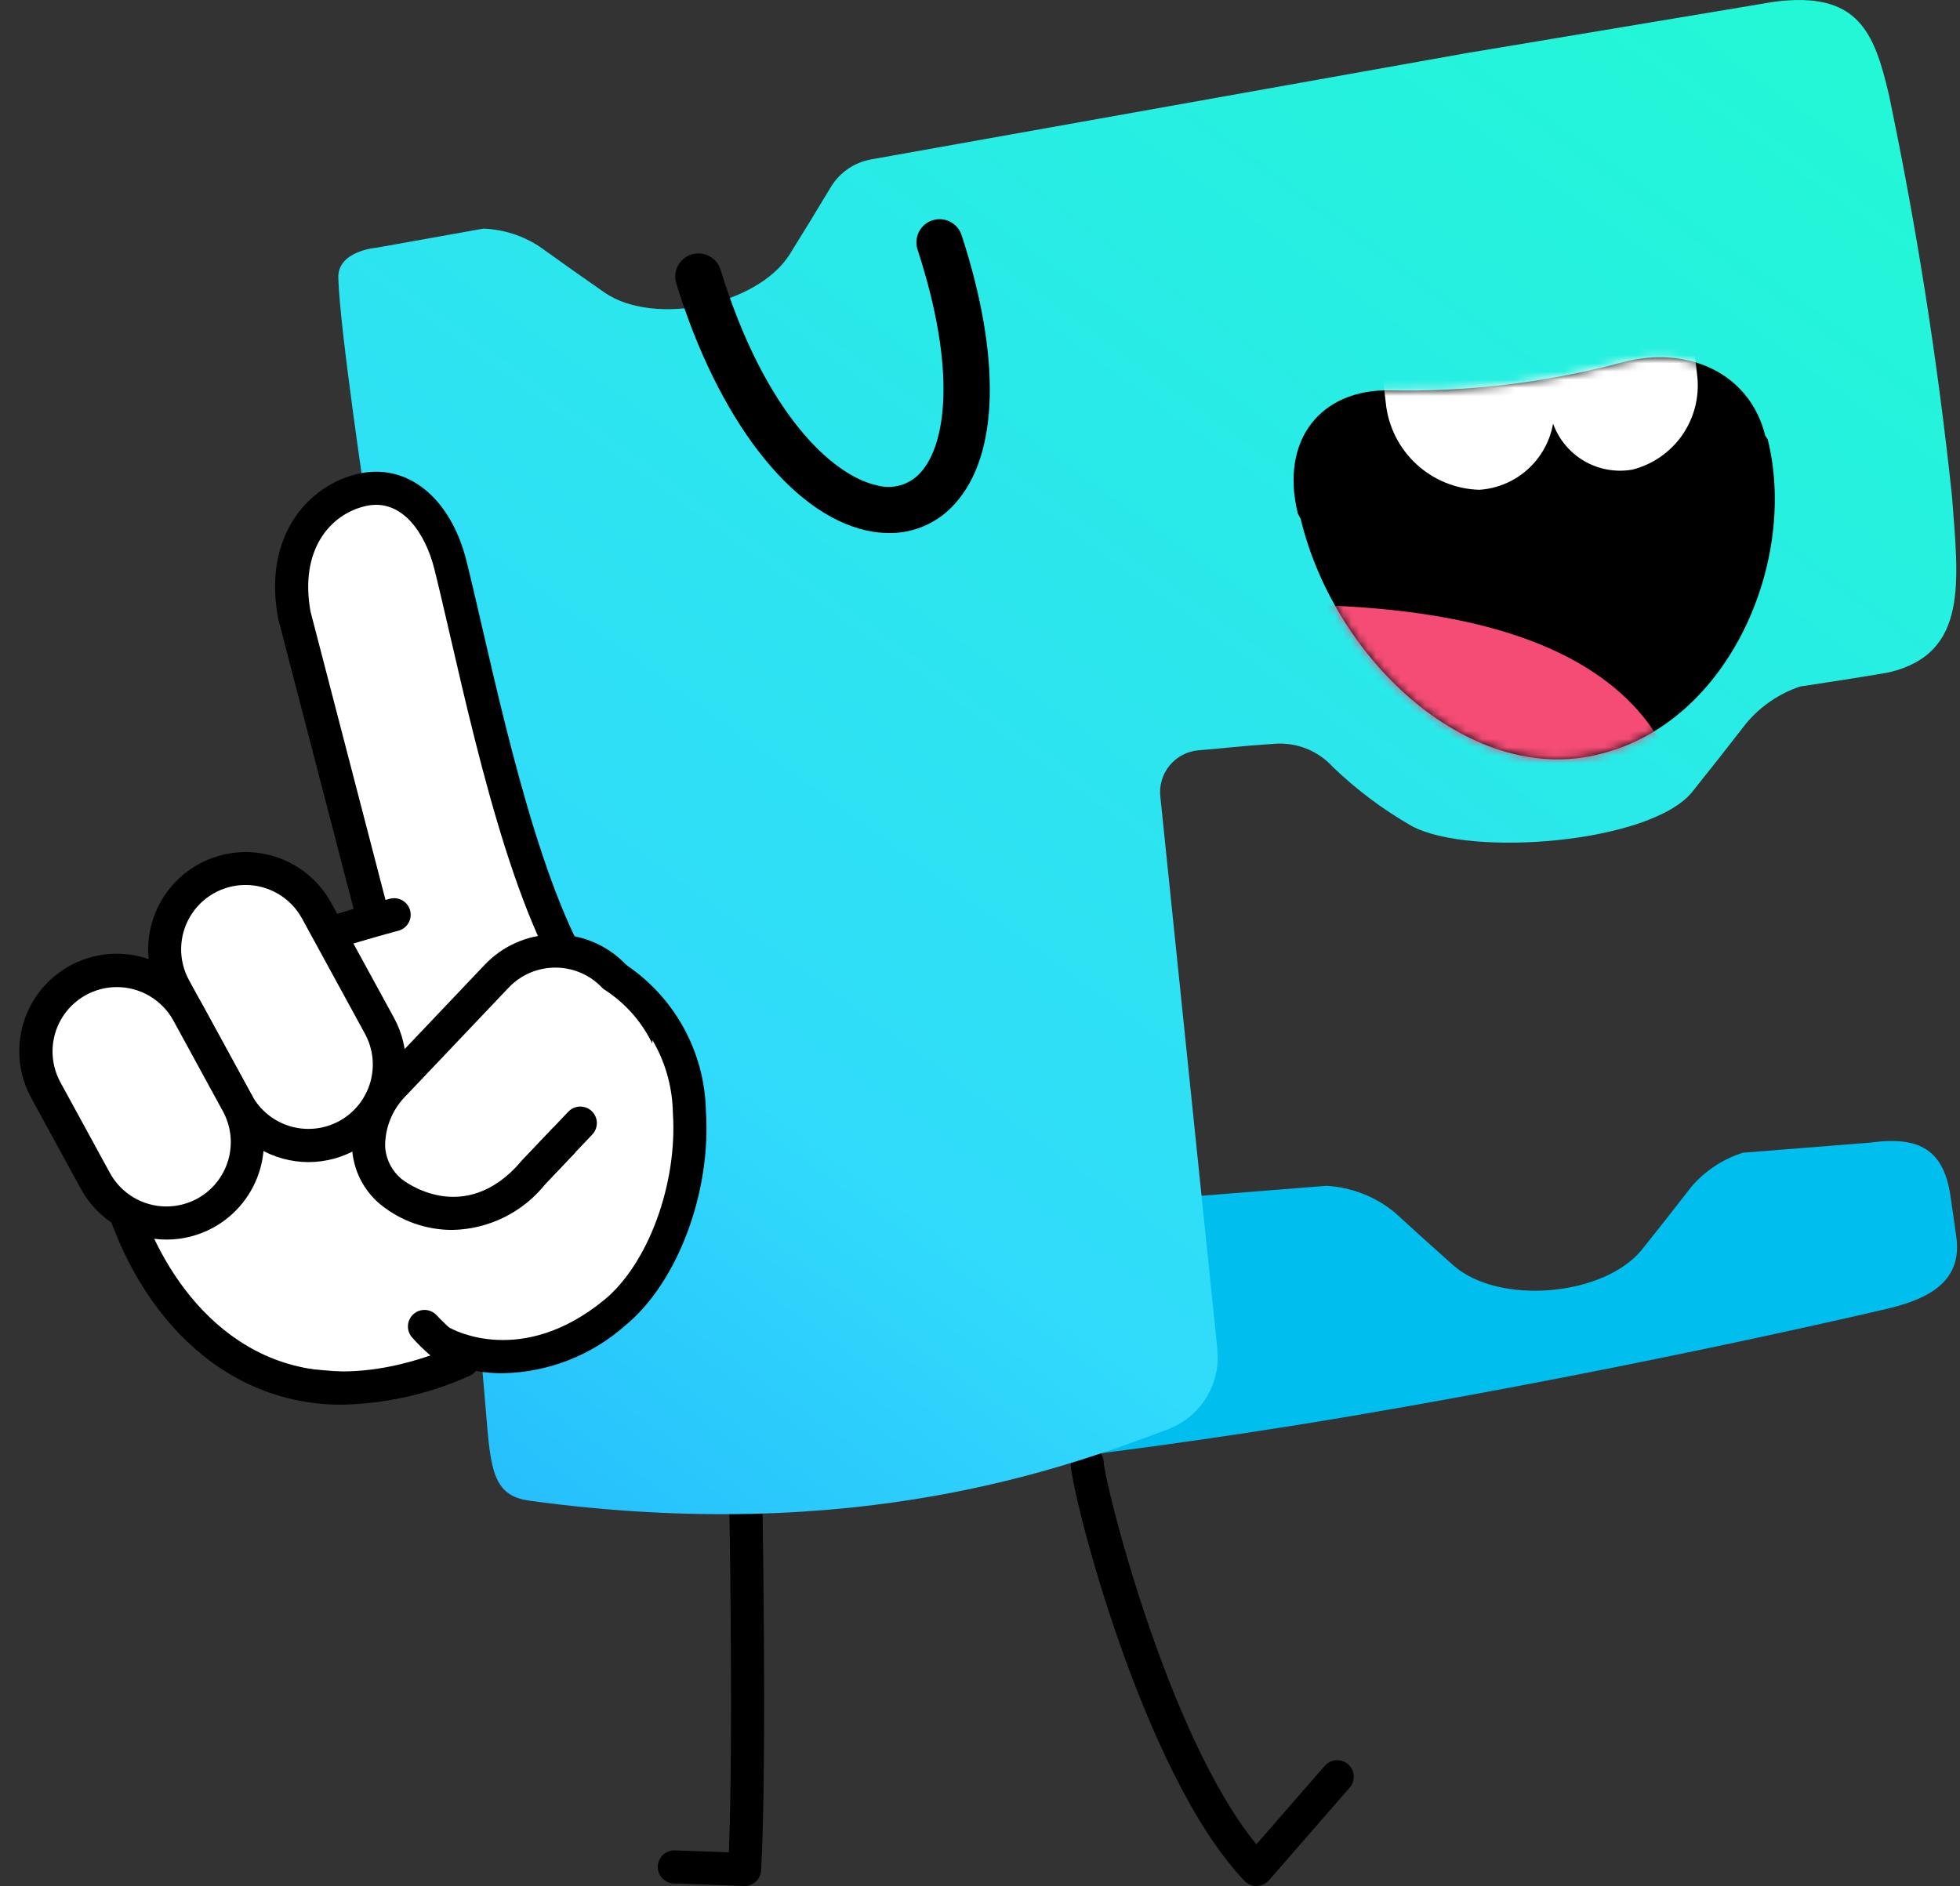 <?xml version="1.0" encoding="UTF-8"?> <svg xmlns="http://www.w3.org/2000/svg" width="240" height="231" viewBox="0 0 240 231" fill="none"><rect x="0" y="0" width="240" height="231" fill="#333333" stroke="none"/><path d="M91.179 230.972L91.106 230.971L82.497 230.668C81.966 230.649 81.464 230.423 81.098 230.037C80.732 229.652 80.532 229.138 80.541 228.607C80.55 228.076 80.767 227.569 81.146 227.197C81.525 226.824 82.035 226.615 82.567 226.615L82.639 226.617L89.247 226.849C89.843 212.045 89.254 181.254 89.247 180.93C89.237 180.392 89.441 179.873 89.814 179.485C90.186 179.098 90.697 178.874 91.235 178.863C91.771 178.859 92.287 179.064 92.674 179.436C93.06 179.807 93.285 180.315 93.301 180.851C93.308 181.192 93.956 215.094 93.202 229.055C93.174 229.572 92.948 230.06 92.572 230.416C92.196 230.773 91.698 230.972 91.179 230.972Z" fill="black"></path><path d="M153.851 230.972C153.578 230.972 153.307 230.917 153.055 230.809C152.803 230.701 152.575 230.543 152.386 230.345C139.951 217.337 131.21 183.068 131.1 179.226C131.093 178.96 131.138 178.694 131.232 178.446C131.327 178.197 131.47 177.969 131.653 177.776C131.836 177.582 132.055 177.427 132.298 177.318C132.541 177.209 132.803 177.149 133.069 177.141L133.127 177.141C133.655 177.141 134.161 177.347 134.539 177.714C134.918 178.082 135.138 178.582 135.153 179.109C135.244 181.497 142.87 212.451 153.842 225.87L162.214 216.261C162.567 215.856 163.067 215.607 163.603 215.571C164.14 215.534 164.669 215.712 165.074 216.065C165.479 216.418 165.728 216.918 165.765 217.454C165.802 217.991 165.624 218.52 165.27 218.925L155.38 230.277C155.194 230.489 154.967 230.661 154.712 230.78C154.457 230.9 154.18 230.965 153.898 230.971L153.851 230.972Z" fill="black"></path><path d="M238.878 146.754C238.072 140.827 235.122 139.1 228.978 139.936L213.426 141.172C210.959 141.945 208.762 143.401 207.087 145.37C205.075 147.974 203.057 150.525 201.036 153.057C196.377 158.766 183.585 159.857 178.025 155.02C175.605 152.868 173.184 150.695 170.76 148.47C168.392 146.533 165.47 145.396 162.416 145.225L127.674 147.985L132.412 178.264C132.412 178.264 147.134 176.543 165.558 173.409C201.079 167.367 230.251 160.472 230.251 160.472C235.997 159.244 240.312 157.085 239.552 151.5L238.878 146.754Z" fill="#00BEED"></path><path d="M231.275 11.507C229.494 3.987 227.556 -1.143 217.218 0.22L179.51 6.517L106.73 19.511C105.721 19.681 104.76 20.063 103.909 20.631C103.059 21.2 102.339 21.942 101.796 22.81L101.777 22.841C100.086 25.663 98.383 28.436 96.674 31.188C92.719 37.406 80.145 39.996 74.055 35.848C71.398 33.995 68.737 32.122 66.068 30.199C64.021 28.853 61.645 28.092 59.197 27.998L46.141 30.329C45.992 30.351 41.343 30.729 41.425 34.014C41.576 40.069 44.803 61.605 44.803 61.605C44.811 61.691 55.799 127.234 59.502 172.883C60.071 179.892 60.334 183.195 64.794 183.774L64.797 183.785C105.093 189.295 130.714 179.645 143.018 175.046L143.058 175.031L143.065 175.029C144.999 174.281 146.634 172.918 147.719 171.151C148.803 169.383 149.277 167.309 149.068 165.246L142.079 97.531C142.009 96.852 142.075 96.165 142.274 95.511C142.472 94.857 142.799 94.25 143.236 93.725C143.672 93.199 144.209 92.765 144.815 92.45C145.421 92.134 146.084 91.944 146.765 91.888C150.437 91.586 151.443 91.407 155.962 91.099C157.309 90.98 158.665 91.174 159.924 91.667C161.183 92.16 162.31 92.937 163.218 93.939C166.115 96.725 169.345 99.145 172.832 101.144C179.949 105.025 202.071 103.283 207.197 97.002C209.42 94.218 211.64 91.411 213.853 88.547C215.592 86.488 217.86 84.942 220.412 84.077C223.827 83.574 230.706 82.481 231.312 82.338C241.088 80.031 239.794 71.161 239.027 60.852C237.279 44.283 234.691 27.814 231.275 11.507Z" fill="url(#paint0_linear_38476_11127)"></path><path d="M196.093 92.296C211.812 88.299 220.145 68.633 216.457 53.817C216.357 53.666 216.256 53.516 216.156 53.366C214.275 45.715 206.695 42.272 198.757 44.349C189.435 46.85 179.804 48.013 170.155 47.804C161.77 47.67 156.706 53.816 158.914 62.877L159.261 63.53C163.503 81.174 180.4 96.5 196.093 92.296Z" fill="black"></path><mask id="mask0_38476_11127" style="mask-type:luminance" maskUnits="userSpaceOnUse" x="158" y="43" width="60" height="50"><path d="M196.093 92.296C211.812 88.299 220.145 68.633 216.457 53.817C216.357 53.666 216.256 53.516 216.156 53.366C214.275 45.715 206.695 42.272 198.757 44.349C189.435 46.85 179.804 48.013 170.155 47.804C161.77 47.67 156.706 53.816 158.914 62.877L159.261 63.53C163.503 81.174 180.4 96.5 196.093 92.296Z" fill="white"></path></mask><g mask="url(#mask0_38476_11127)"><path d="M154.708 73.619C154.666 74.959 190.125 71.037 202.541 89.566C209.967 100.65 204.386 113.12 189.161 111.114C174.067 109.976 156.215 100.66 156.456 100.409C157.619 91.836 153.52 82.417 154.708 73.619Z" fill="#F44C75"></path><path d="M187.79 27.518C188.6 34.602 189.41 41.684 190.219 48.762C190.414 50.102 190.329 51.468 189.972 52.773C189.614 54.079 188.99 55.297 188.139 56.35C187.289 57.404 186.23 58.271 185.029 58.896C183.828 59.521 182.511 59.891 181.16 59.983C178.287 59.908 175.539 58.79 173.428 56.839C171.318 54.887 169.99 52.234 169.691 49.376C168.879 42.204 168.067 35.028 167.256 27.849C174.097 28.332 180.968 28.222 187.79 27.518Z" fill="white"></path><path d="M205.688 27.215C206.403 33.51 207.118 39.801 207.831 46.09C208.103 48.631 207.449 51.186 205.99 53.284C204.53 55.383 202.363 56.885 199.886 57.515C198.69 57.725 197.464 57.683 196.286 57.393C195.108 57.102 194.003 56.568 193.043 55.826C192.083 55.084 191.288 54.15 190.71 53.083C190.132 52.016 189.783 50.84 189.685 49.63C188.957 43.267 188.229 36.899 187.501 30.529C193.641 29.903 199.722 28.795 205.688 27.215Z" fill="white"></path></g><path d="M108.886 65.284C107.946 65.281 107.009 65.175 106.091 64.967C96.831 62.899 87.909 51.304 82.807 34.707C82.586 33.987 82.66 33.21 83.012 32.545C83.364 31.88 83.966 31.381 84.686 31.16C85.405 30.939 86.183 31.013 86.849 31.365C87.514 31.718 88.011 32.32 88.233 33.04C93.623 50.572 101.888 58.212 107.329 59.428C108.282 59.705 109.295 59.706 110.249 59.431C111.204 59.157 112.061 58.618 112.722 57.877C115.758 54.537 117.256 45.606 112.353 30.561C112.12 29.845 112.181 29.066 112.522 28.395C112.863 27.724 113.457 27.216 114.173 26.983C114.889 26.75 115.667 26.811 116.338 27.152C117.009 27.494 117.517 28.087 117.75 28.803C122.626 43.764 122.323 55.752 116.921 61.695C115.916 62.833 114.679 63.742 113.293 64.362C111.907 64.981 110.404 65.295 108.886 65.284Z" fill="black"></path><path d="M50.306 130.208L36.043 75.335C34.406 66.503 38.968 61.229 44.3 60.001C49.633 58.772 53.639 63.148 55.148 69.176C58.649 83.162 64.201 113.12 73.441 123.322" fill="white"></path><path d="M50.305 132.237C49.856 132.237 49.421 132.087 49.066 131.813C48.711 131.538 48.458 131.153 48.345 130.719L34.081 75.845C34.069 75.798 34.059 75.751 34.05 75.704C32.167 65.543 37.808 59.417 43.846 58.025C49.84 56.648 55.173 60.927 57.115 68.684C57.699 71.018 58.351 73.837 59.039 76.821C62.444 91.562 67.588 113.84 74.943 121.96C75.123 122.158 75.262 122.388 75.352 122.639C75.442 122.89 75.482 123.156 75.469 123.422C75.456 123.688 75.391 123.95 75.277 124.191C75.163 124.432 75.003 124.648 74.805 124.827C74.608 125.006 74.377 125.144 74.126 125.234C73.875 125.323 73.608 125.363 73.342 125.349C73.076 125.336 72.815 125.27 72.574 125.156C72.334 125.041 72.118 124.881 71.939 124.683C63.875 115.78 58.797 93.789 55.09 77.733C54.405 74.767 53.758 71.967 53.183 69.669C52.13 65.467 49.292 60.928 44.757 61.977C40.413 62.977 36.655 67.359 38.024 74.896L52.269 129.699C52.347 129.999 52.355 130.313 52.292 130.616C52.23 130.92 52.099 131.204 51.91 131.449C51.72 131.694 51.477 131.893 51.199 132.029C50.921 132.166 50.615 132.237 50.305 132.237Z" fill="black"></path><path d="M11.459 121.633L58.053 110.898L69.186 159.225L50.74 168.725L26.435 166.72L18.905 153.961L15.63 139.74L11.459 121.633Z" fill="white"></path><path d="M38.755 111.517C36.132 106.714 30.112 104.946 25.309 107.568C20.505 110.191 18.737 116.21 21.36 121.014L29.067 135.132C31.689 139.935 37.709 141.704 42.513 139.081C47.316 136.459 49.084 130.439 46.462 125.636L38.755 111.517Z" fill="white"></path><path d="M37.786 142.321C35.64 142.319 33.534 141.741 31.688 140.646C29.842 139.552 28.324 137.981 27.293 136.099L19.585 121.98C18.08 119.203 17.736 115.941 18.631 112.911C19.526 109.881 21.586 107.329 24.36 105.815C27.133 104.301 30.393 103.949 33.426 104.834C36.459 105.72 39.017 107.772 40.539 110.541L48.247 124.659C49.237 126.477 49.738 128.52 49.701 130.589C49.664 132.658 49.09 134.682 48.035 136.463C46.981 138.243 45.481 139.72 43.685 140.746C41.888 141.773 39.856 142.316 37.786 142.321ZM30.05 108.38C28.683 108.382 27.34 108.739 26.154 109.417C24.967 110.094 23.977 111.068 23.281 112.244C22.584 113.42 22.205 114.757 22.181 116.123C22.157 117.489 22.489 118.838 23.144 120.038L30.852 134.156C31.855 135.989 33.544 137.348 35.549 137.936C37.553 138.524 39.709 138.292 41.543 137.291C43.377 136.29 44.738 134.602 45.328 132.598C45.918 130.594 45.688 128.437 44.688 126.603L36.98 112.484C36.3 111.24 35.298 110.203 34.078 109.481C32.859 108.759 31.467 108.378 30.05 108.38Z" fill="black"></path><path d="M41.904 172.03C36.614 172.074 31.433 170.528 27.032 167.592C15.059 159.669 11.185 144.195 11.185 137.943C11.185 137.405 11.399 136.889 11.779 136.509C12.159 136.129 12.675 135.916 13.212 135.916C13.75 135.916 14.266 136.129 14.646 136.509C15.026 136.889 15.239 137.405 15.239 137.943C15.239 143.263 18.772 157.264 29.269 164.21C35.767 168.511 43.64 169.11 52.707 165.999C51.889 165.306 51.123 164.553 50.417 163.746C50.247 163.541 50.119 163.305 50.041 163.05C49.962 162.796 49.934 162.528 49.959 162.263C49.984 161.998 50.061 161.74 50.185 161.505C50.309 161.27 50.479 161.061 50.684 160.891C50.889 160.721 51.125 160.593 51.38 160.515C51.634 160.436 51.901 160.408 52.166 160.433C52.431 160.458 52.689 160.535 52.924 160.659C53.16 160.784 53.368 160.953 53.538 161.158C54.891 162.564 56.357 163.856 57.922 165.02C58.205 165.235 58.426 165.521 58.564 165.848C58.702 166.175 58.752 166.533 58.708 166.886C58.665 167.238 58.529 167.573 58.315 167.856C58.101 168.14 57.816 168.362 57.489 168.501C52.584 170.712 47.284 171.912 41.904 172.03Z" fill="black"></path><path d="M75.3 119.691C89.905 128.66 84.953 152.836 75.279 160.767C63.863 170.128 54.08 164.376 54.08 164.376" fill="white"></path><path d="M61.658 168.174C58.662 168.215 55.703 167.51 53.048 166.122C52.588 165.848 52.256 165.403 52.124 164.885C51.991 164.366 52.069 163.817 52.34 163.355C52.611 162.894 53.054 162.559 53.571 162.422C54.089 162.286 54.639 162.36 55.102 162.627C55.446 162.824 63.879 167.486 73.989 159.198C79.369 154.787 82.981 144.94 82.392 136.292C82.345 133.336 81.577 130.436 80.155 127.844C78.734 125.252 76.701 123.046 74.234 121.418C73.775 121.136 73.448 120.684 73.323 120.161C73.198 119.638 73.285 119.087 73.567 118.629C73.848 118.171 74.3 117.843 74.823 117.718C75.346 117.593 75.897 117.681 76.356 117.962C79.381 119.922 81.881 122.591 83.638 125.738C85.395 128.885 86.356 132.413 86.437 136.017C87.118 146.014 82.963 157.083 76.559 162.334C72.44 165.983 67.16 168.053 61.658 168.174Z" fill="black"></path><path d="M23.008 124.022C20.386 119.218 14.366 117.45 9.563 120.072C4.759 122.695 2.991 128.715 5.614 133.518L11.678 144.626C14.3 149.429 20.32 151.197 25.123 148.575C29.927 145.953 31.695 139.933 29.072 135.129L23.008 124.022Z" fill="white"></path><path d="M20.399 151.809C18.252 151.812 16.144 151.236 14.297 150.143C12.45 149.049 10.931 147.478 9.901 145.595L3.837 134.487C3.081 133.111 2.604 131.599 2.432 130.038C2.261 128.477 2.4 126.897 2.84 125.39C3.28 123.882 4.014 122.476 4.999 121.253C5.983 120.03 7.2 119.013 8.578 118.26C9.956 117.508 11.47 117.035 13.031 116.868C14.593 116.702 16.172 116.845 17.678 117.289C19.184 117.734 20.588 118.472 21.808 119.46C23.029 120.448 24.042 121.667 24.791 123.048L30.855 134.156C32.371 136.935 32.722 140.202 31.831 143.239C30.939 146.276 28.876 148.835 26.098 150.352C24.351 151.309 22.391 151.809 20.399 151.809ZM14.301 120.887C12.934 120.889 11.592 121.246 10.405 121.924C9.219 122.601 8.229 123.576 7.532 124.751C6.836 125.927 6.457 127.263 6.433 128.63C6.409 129.996 6.741 131.345 7.396 132.544L13.46 143.651C14.463 145.485 16.153 146.845 18.158 147.434C20.163 148.023 22.32 147.793 24.155 146.794C25.064 146.298 25.866 145.628 26.515 144.822C27.165 144.016 27.649 143.09 27.941 142.097C28.232 141.104 28.326 140.063 28.215 139.034C28.105 138.005 27.792 137.008 27.296 136.099L21.233 124.991C20.553 123.747 19.55 122.71 18.33 121.988C17.11 121.265 15.718 120.885 14.301 120.887Z" fill="black"></path><path d="M74.822 119.197C76.727 121.007 77.836 123.499 77.903 126.126C77.971 128.754 76.992 131.3 75.183 133.206L65.337 143.573C58.412 151.616 50.434 148.131 47.903 145.972C43.74 142.421 44.551 136.681 48.319 132.712L60.813 119.558C61.709 118.615 62.782 117.857 63.971 117.328C65.16 116.799 66.442 116.509 67.743 116.476C69.043 116.442 70.338 116.665 71.553 117.132C72.767 117.599 73.878 118.301 74.822 119.197Z" fill="white"></path><path d="M55.399 150.628C52.192 150.635 49.081 149.535 46.592 147.514C45.56 146.664 44.718 145.607 44.119 144.412C43.519 143.218 43.175 141.911 43.11 140.576C43.078 138.86 43.393 137.155 44.037 135.564C44.68 133.972 45.638 132.528 46.854 131.316L59.346 118.161C60.425 117.022 61.718 116.108 63.151 115.469C64.583 114.831 66.128 114.481 67.696 114.44C69.263 114.398 70.825 114.666 72.289 115.229C73.753 115.791 75.092 116.636 76.229 117.716C77.367 118.797 78.279 120.091 78.917 121.524C79.554 122.957 79.902 124.502 79.942 126.07C79.981 127.638 79.711 129.198 79.147 130.662C78.584 132.126 77.737 133.464 76.656 134.6L66.843 144.933C65.476 146.67 63.741 148.082 61.762 149.067C59.783 150.052 57.609 150.585 55.399 150.628ZM68.004 118.502C66.934 118.5 65.875 118.717 64.892 119.138C63.909 119.559 63.022 120.177 62.286 120.953L49.793 134.107C48.957 134.921 48.293 135.894 47.84 136.969C47.388 138.043 47.156 139.198 47.158 140.364C47.196 141.149 47.4 141.917 47.756 142.618C48.111 143.318 48.611 143.935 49.223 144.429C49.295 144.491 56.746 150.447 63.805 142.249C63.826 142.224 63.848 142.199 63.871 142.175L73.716 131.808C74.429 131.057 74.987 130.174 75.359 129.208C75.73 128.242 75.907 127.212 75.881 126.177C75.854 125.142 75.624 124.123 75.203 123.177C74.782 122.232 74.18 121.378 73.429 120.665C71.966 119.274 70.023 118.499 68.004 118.502Z" fill="black"></path><path d="M66.764 136.864L72.392 143.417C72.392 143.417 81.522 138.899 81.478 135.962C81.692 132.574 80.846 129.203 79.055 126.319C77.264 123.436 74.618 121.182 71.486 119.873L66.764 136.864Z" fill="white"></path><path d="M65.333 145.599C64.937 145.598 64.549 145.482 64.218 145.264C63.887 145.046 63.627 144.735 63.471 144.371C63.315 144.007 63.269 143.605 63.338 143.215C63.408 142.824 63.591 142.463 63.864 142.175L69.573 136.164C69.755 135.968 69.975 135.81 70.219 135.699C70.463 135.588 70.727 135.527 70.995 135.519C71.262 135.51 71.529 135.556 71.78 135.651C72.03 135.747 72.259 135.89 72.453 136.075C72.648 136.26 72.803 136.481 72.911 136.726C73.02 136.971 73.078 137.235 73.084 137.503C73.089 137.771 73.041 138.037 72.943 138.287C72.845 138.536 72.699 138.764 72.512 138.956L66.803 144.968C66.614 145.167 66.386 145.326 66.133 145.435C65.881 145.543 65.608 145.599 65.333 145.599Z" fill="black"></path><path d="M40.759 116.244C40.276 116.243 39.809 116.071 39.442 115.757C39.075 115.443 38.832 115.008 38.757 114.531C38.682 114.054 38.78 113.566 39.033 113.155C39.285 112.743 39.676 112.435 40.136 112.287C43.674 111.142 47.579 110.11 47.744 110.067C48.001 109.999 48.269 109.983 48.533 110.018C48.797 110.054 49.051 110.142 49.281 110.276C49.511 110.41 49.712 110.587 49.874 110.799C50.035 111.011 50.153 111.252 50.221 111.51C50.288 111.767 50.305 112.035 50.27 112.299C50.234 112.563 50.146 112.817 50.012 113.047C49.878 113.277 49.7 113.479 49.489 113.64C49.277 113.801 49.036 113.919 48.778 113.987C48.739 113.997 44.813 115.035 41.384 116.145C41.182 116.21 40.971 116.243 40.759 116.244Z" fill="black"></path><defs><linearGradient id="paint0_linear_38476_11127" x1="19.522" y1="221.632" x2="200.265" y2="-28.328" gradientUnits="userSpaceOnUse"><stop stop-color="#1CA4FF"></stop><stop offset="0.369" stop-color="#31DBFB"></stop><stop offset="1" stop-color="#21FAD3"></stop></linearGradient></defs></svg> 